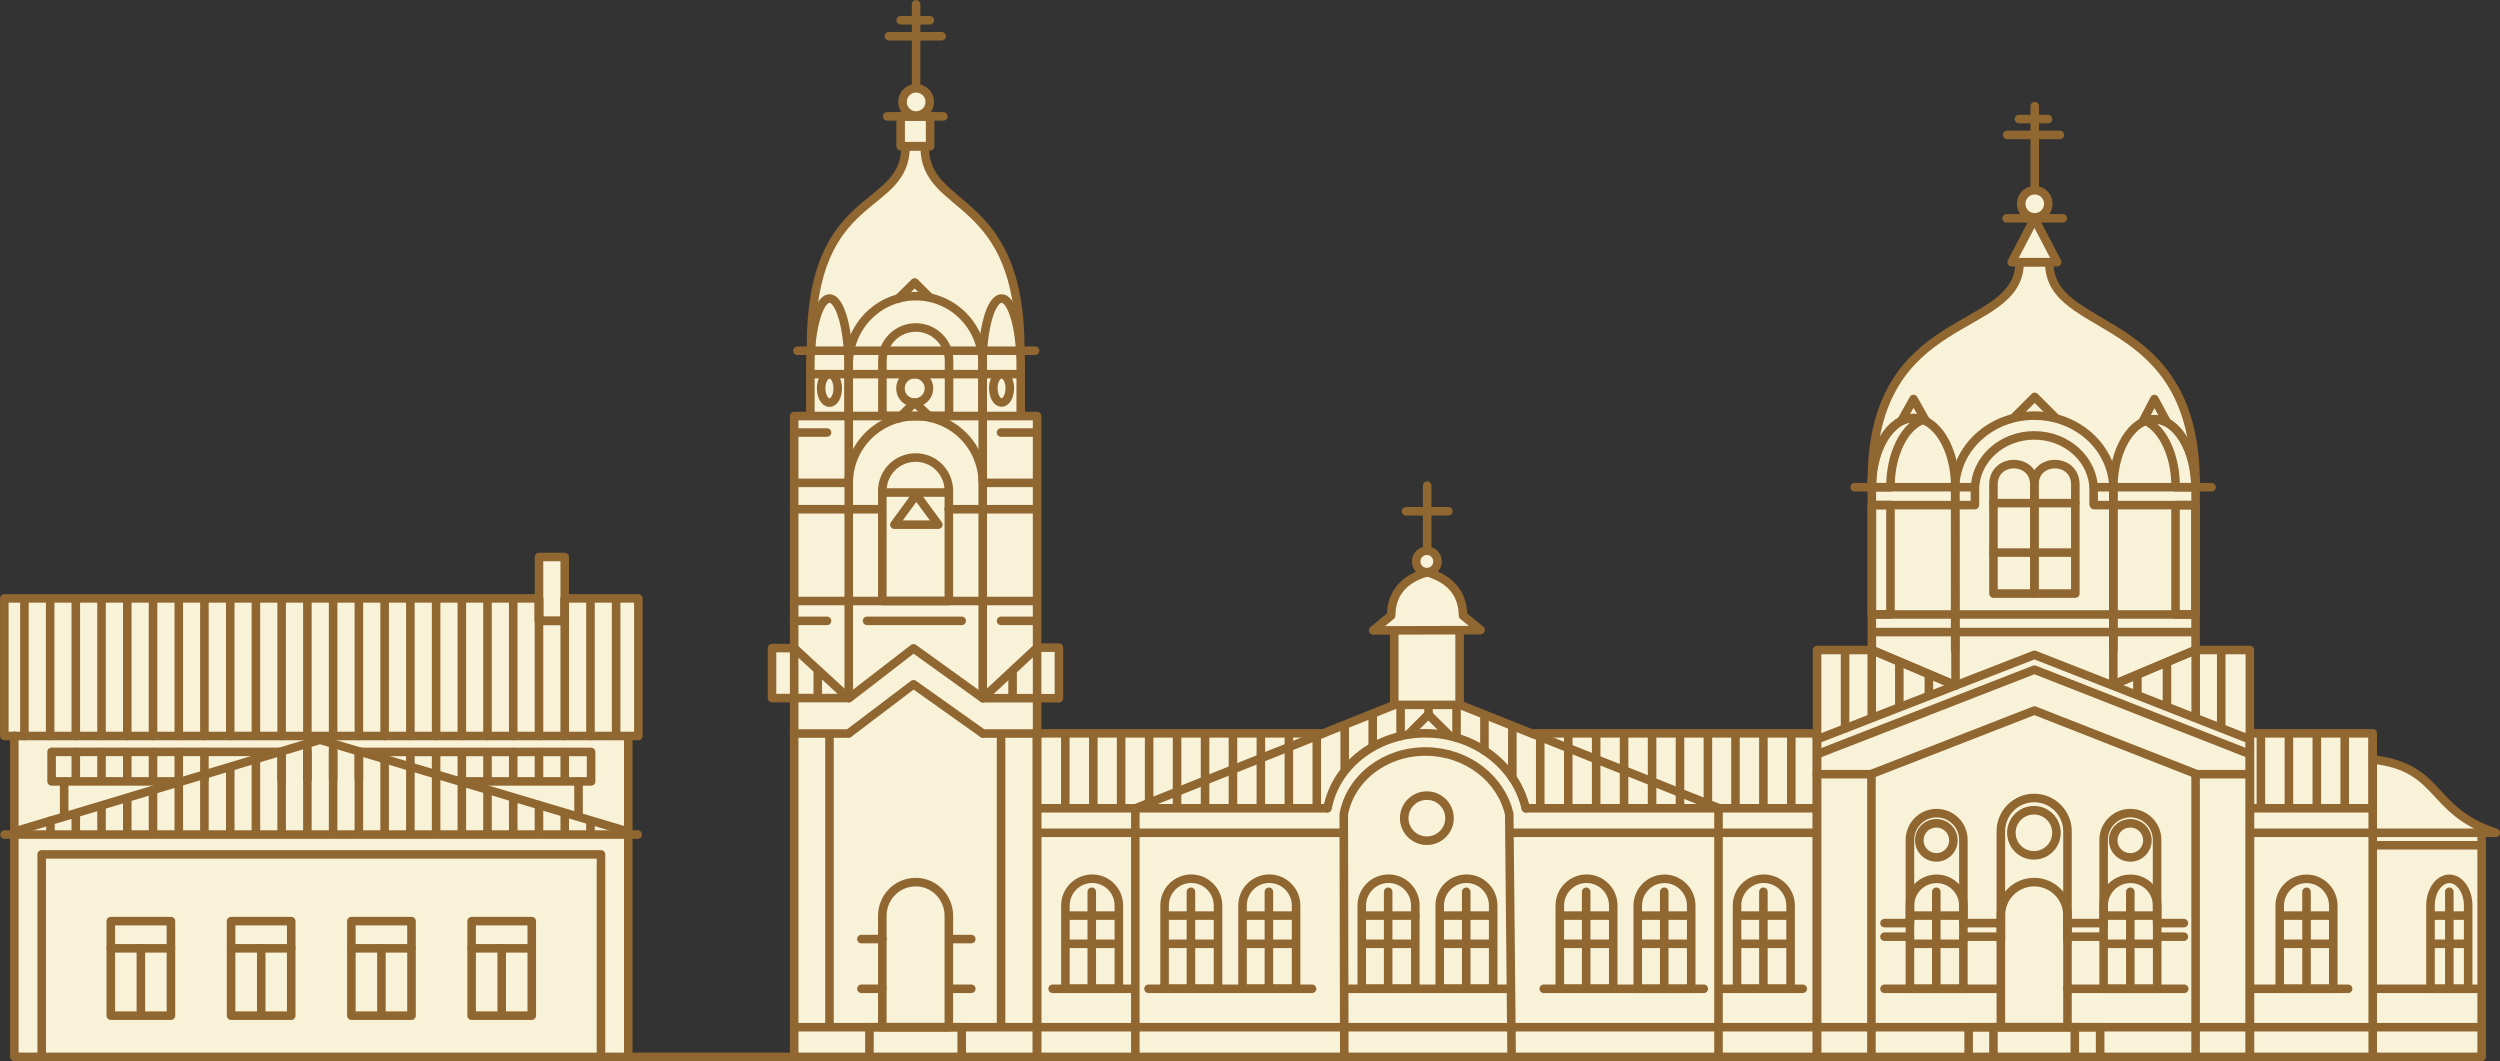 <?xml version="1.0" encoding="UTF-8"?> <svg xmlns="http://www.w3.org/2000/svg" id="_Слой_2" data-name="Слой 2" viewBox="0 0 242.77 103.06"><rect x="0" y="0" width="242.77" height="103.06" fill="#333333" stroke="none"/><defs><style> .cls-1 { fill: none; stroke: #906631; stroke-linecap: round; stroke-linejoin: round; stroke-width: .83px; } .cls-2 { fill: #f8f2d8; stroke-width: 0px; } </style></defs><g id="_Слой_1-2" data-name="Слой 1"><g><polygon class="cls-2" points=".44 58.14 52.3 58.18 52.26 54.06 54.79 54.06 54.79 58.03 61.91 58.03 61.91 71.45 61.02 71.45 61.02 102.65 1.33 102.65 1.33 81.1 1.33 71.49 .4 71.49 .44 58.14"></polygon><path class="cls-2" d="M89,8.5s.97.16,1.16.72c.19.56.08,1.23-.22,1.54-.29.31-.48.49-.48.49l.88.07-.14,2.84-.49.12s.22,2.39,1.29,3.44c1.07,1.05,5.13,4.19,6.07,6.25.93,2.06,1.81,4.92,1.91,7.74.1,2.82.1,8.58.1,8.58l1.6.15.07,22.49,2.1.02-.08,4.86-2.04.02-.06,3.44h27.64l7.1-3.01-.08-7.02-1.97-.08,1.69-1.34s-.02-1.48.68-2.32c.7-.84,2.67-1.9,2.67-1.9,0,0-1.01-.45-.91-1.05.09-.61.6-1.07,1.17-1,.56.08.97.66.93,1.01-.04.35-.66,1.03-.66,1.03,0,0,1.64.62,2.24,1.48.6.86.85,2.59.85,2.59l1.5,1.48-1.79.16-.04,7.08,7.31,2.96,27.43.02.02-8.25,5.35.02-.06-15.86s.19-4.51.58-6.03c.39-1.52,2.57-5.8,4.18-7.04,1.61-1.24,6.17-3.69,7.29-4.67,1.13-.97,2.06-2.3,2.16-2.96.09-.66.12-1.07.12-1.07h-.76l2.12-4.36s-1.09-.33-1.17-1.03c-.08-.7.53-1.6,1.19-1.58.66.02,1.6.88,1.5,1.4-.09.52-1.3,1.36-1.3,1.36l1.93,4.07-.63.25s.31,2.04,1.05,2.78c.74.74,2.96,2.39,4.61,3.27,1.65.88,4.11,2.88,5.1,4.16.99,1.28,2.57,3.66,2.94,6.28.38,2.62.57,5.29.57,5.29l.02,15.74,5.17.08.11,8.02,11.81.06.1,2.52s2.35.22,4.05,1.29c1.69,1.07,3.01,3.29,4.75,4.22,1.73.93,2.55,1.44,2.55,1.44l-.82.16-.09,21.75-163.92-.16.11-34.64-2.08-.06-.08-4.84,1.98-.06h.17v-22.56l1.64.1-.06-6.3s.27-4.24.52-5.53c.25-1.29,1.07-4.55,2.33-6.05,1.27-1.5,3.53-3.4,4.34-4.08.82-.68,1.62-1.67,1.81-2.47.2-.8.25-1.73.25-1.73l-.46-.06-.08-3.03,1.29.02s-1.05-.53-.98-1.3c.09-.78.63-1.22.82-1.26.19-.04.51-.14.51-.14Z"></path><line class="cls-1" x1="194.91" y1="13.1" x2="200.03" y2="13.1"></line><line class="cls-1" x1="196.06" y1="11.56" x2="198.88" y2="11.56"></line><rect class="cls-1" x="87.46" y="11.32" width="2.86" height="2.88"></rect><line class="cls-1" x1="86.15" y1="11.3" x2="91.61" y2="11.3"></line><path class="cls-1" d="M90.29,9.9c0-.73-.59-1.33-1.33-1.33s-1.32.6-1.32,1.33.59,1.32,1.32,1.32,1.33-.59,1.33-1.32Z"></path><line class="cls-1" x1="88.96" y1="8.36" x2="88.96" y2=".42"></line><line class="cls-1" x1="86.32" y1="3.52" x2="91.44" y2="3.52"></line><line class="cls-1" x1="87.47" y1="1.97" x2="90.29" y2="1.97"></line><line class="cls-1" x1="77.16" y1="99.75" x2="240.92" y2="99.75"></line><polyline class="cls-1" points="100.71 102.64 100.71 40.4 77.12 40.4 77.12 102.64"></polyline><polyline class="cls-1" points="82.45 67.79 88.71 62.96 95.41 67.78"></polyline><polyline class="cls-1" points="176.45 102.63 176.45 63.12 181.77 63.12 181.77 63.12 189.9 66.57"></polyline><polyline class="cls-1" points="205.22 66.49 213.2 63.12 213.2 63.12 218.48 63.12 218.48 102.63"></polyline><polyline class="cls-1" points="100.69 102.63 100.69 71.21 128.5 71.21"></polyline><polyline class="cls-1" points="148.77 71.21 176.43 71.21 176.43 102.63"></polyline><line class="cls-1" x1="213.21" y1="102.64" x2="213.21" y2="75.3"></line><line class="cls-1" x1="181.73" y1="75.3" x2="181.73" y2="102.64"></line><polyline class="cls-1" points="181.81 75.13 197.56 69 213.35 75.19"></polyline><polyline class="cls-1" points="176.44 71.8 197.56 63.59 218.45 71.79"></polyline><polyline class="cls-1" points="230.41 102.64 230.41 71.21 218.48 71.21 218.48 102.64"></polyline><line class="cls-1" x1="176.43" y1="75.18" x2="181.72" y2="75.18"></line><path class="cls-1" d="M197.51,78.68c1.21,0,2.19.98,2.19,2.19s-.98,2.19-2.19,2.19-2.19-.98-2.19-2.19.98-2.19,2.19-2.19Z"></path><path class="cls-1" d="M194.3,99.59v-10.53c0-.05,0-.11,0-.17,0-1.78,1.45-3.23,3.23-3.23s3.24,1.45,3.24,3.23c0,.06,0,.12,0,.18v10.52"></path><polyline class="cls-1" points="203.94 102.63 203.94 99.75 191.17 99.75 191.17 102.63"></polyline><polyline class="cls-1" points="201.48 102.63 201.48 99.75 193.58 99.75 193.58 102.63"></polyline><path class="cls-1" d="M204.28,96.02v-7.95s0-.09,0-.13c0-1.43,1.16-2.6,2.6-2.6s2.6,1.17,2.6,2.6c0,.05,0,.1,0,.14v7.94h-5.19Z"></path><path class="cls-1" d="M185.47,96.02v-8.08c0-1.43,1.16-2.6,2.59-2.6s2.6,1.17,2.6,2.6c0,.05,0,.1,0,.14v7.94h-5.19Z"></path><line class="cls-1" x1="183" y1="96.02" x2="194.3" y2="96.02"></line><line class="cls-1" x1="200.76" y1="96.02" x2="212.11" y2="96.02"></line><path class="cls-1" d="M190.66,90.96h3.64M183,90.96h2.47"></path><path class="cls-1" d="M190.66,89.64h3.64M183,89.64h2.47"></path><path class="cls-1" d="M204.18,90.96h-3.42M212.07,90.96h-2.47"></path><path class="cls-1" d="M204.18,89.64h-3.42M212.07,89.64h-2.47"></path><path class="cls-1" d="M194.3,91.42v-10.53c0-.05,0-.11,0-.17,0-1.78,1.45-3.23,3.23-3.23s3.24,1.45,3.24,3.23c0,.06,0,.12,0,.18v10.52"></path><path class="cls-1" d="M204.28,89.64v-8.08c0-1.43,1.16-2.6,2.59-2.6s2.6,1.16,2.6,2.6c0,.05,0,.1,0,.14v7.94"></path><path class="cls-1" d="M185.47,89.64v-8.08c0-1.43,1.16-2.6,2.59-2.6s2.6,1.16,2.6,2.6c0,.05,0,.1,0,.14v7.94"></path><path class="cls-1" d="M188.04,79.95c.91,0,1.65.74,1.65,1.65s-.74,1.66-1.65,1.66-1.66-.74-1.66-1.66.74-1.65,1.66-1.65Z"></path><path class="cls-1" d="M206.87,79.95c.92,0,1.66.74,1.66,1.65s-.74,1.66-1.66,1.66-1.66-.74-1.66-1.66.74-1.65,1.66-1.65Z"></path><line class="cls-1" x1="185.64" y1="91.65" x2="190.43" y2="91.65"></line><line class="cls-1" x1="188.03" y1="95.79" x2="188.03" y2="86.6"></line><line class="cls-1" x1="204.48" y1="91.65" x2="209.27" y2="91.65"></line><line class="cls-1" x1="206.87" y1="95.79" x2="206.87" y2="86.6"></line><line class="cls-1" x1="181.88" y1="61.38" x2="213.06" y2="61.38"></line><line class="cls-1" x1="213.21" y1="75.18" x2="218.44" y2="75.18"></line><path class="cls-1" d="M189.86,63.12v-15.27c0-.12-.01-.25-.01-.37,0-3.93,3.45-7.12,7.69-7.12s7.69,3.19,7.69,7.12c0,.13,0,.26-.01.39v15.25"></path><path class="cls-1" d="M181.77,63.12v-15.51c0-.12,0-.24,0-.37,0-3.67,1.81-6.64,4.05-6.64s4.05,2.98,4.05,6.64c0,.11,0,.23,0,.34l.03,18.98-8.13-3.45Z"></path><path class="cls-1" d="M181.77,46.89c-.1-17.11,14.35-14.23,14.35-21.43h2.89c-.13,7.2,14.3,4.51,14.2,21.62"></path><polygon class="cls-1" points="195.35 25.46 197.56 21.23 199.77 25.46 195.35 25.46"></polygon><line class="cls-1" x1="194.86" y1="21.2" x2="200.32" y2="21.2"></line><path class="cls-1" d="M198.91,19.79c0-.73-.59-1.32-1.32-1.32s-1.32.59-1.32,1.32.59,1.32,1.32,1.32,1.32-.59,1.32-1.32Z"></path><line class="cls-1" x1="197.59" y1="18.25" x2="197.59" y2="10.31"></line><line class="cls-1" x1="181.77" y1="59.67" x2="213.16" y2="59.67"></line><line class="cls-1" x1="181.77" y1="49.05" x2="191.77" y2="49.05"></line><path class="cls-1" d="M191.78,49v-1.17c0-.09,0-.18,0-.27,0-2.91,2.58-5.28,5.76-5.28s5.77,2.37,5.77,5.28c0,.1,0,.19,0,.29v1.1"></path><path class="cls-1" d="M205.22,66.49v-18.77c0-.12,0-.24,0-.36,0-3.67,1.79-6.64,3.99-6.64s4,2.98,4,6.64c0,.11,0,.23,0,.34v15.42l-7.98,3.36Z"></path><line class="cls-1" x1="180.1" y1="47.31" x2="191.54" y2="47.31"></line><line class="cls-1" x1="203.35" y1="49.05" x2="212.99" y2="49.05"></line><line class="cls-1" x1="203.35" y1="47.31" x2="214.76" y2="47.31"></line><path class="cls-1" d="M181.77,47.24c0-3.67,1.81-6.64,4.05-6.64.31,0,.61.06.9.17-1.79.67-3.14,3.32-3.14,6.47v.07h-1.81v-.07ZM181.77,59.66v-10.62h1.81v10.62h-1.81Z"></path><path class="cls-1" d="M211.27,47.24c0-3.02-1.23-5.57-2.92-6.38.28-.1.56-.15.85-.15,2.2,0,3.98,2.95,3.99,6.6h-1.93v-.07ZM211.26,59.67v-10.62h1.94v10.62h-1.94Z"></path><path class="cls-1" d="M193.58,47.05v10.59h3.97v-10.59c0-2.64-3.97-2.64-3.97,0Z"></path><path class="cls-1" d="M197.56,47.05v10.59h3.97v-10.59c0-2.64-3.97-2.64-3.97,0Z"></path><line class="cls-1" x1="193.58" y1="48.86" x2="201.53" y2="48.86"></line><line class="cls-1" x1="193.58" y1="53.66" x2="201.36" y2="53.66"></line><polyline class="cls-1" points="176.47 73.24 197.56 65.03 218.45 73.22"></polyline><line class="cls-1" x1="148.18" y1="78.49" x2="176.22" y2="78.49"></line><line class="cls-1" x1="218.74" y1="78.49" x2="230.25" y2="78.49"></line><path class="cls-1" d="M221.38,96.02v-8.08c0-1.43,1.17-2.6,2.6-2.6s2.6,1.17,2.6,2.6c0,.05,0,.1,0,.14v7.94h-5.19Z"></path><line class="cls-1" x1="218.51" y1="96.02" x2="228.02" y2="96.02"></line><line class="cls-1" x1="221.58" y1="91.65" x2="226.37" y2="91.65"></line><line class="cls-1" x1="223.98" y1="95.79" x2="223.98" y2="86.6"></line><path class="cls-1" d="M236.02,96.02v-7.95s0-.09,0-.13c0-1.43.82-2.6,1.83-2.6s1.83,1.17,1.83,2.6v8.08h-3.65Z"></path><line class="cls-1" x1="230.5" y1="96.02" x2="240.83" y2="96.02"></line><line class="cls-1" x1="236.16" y1="91.65" x2="239.53" y2="91.65"></line><line class="cls-1" x1="237.85" y1="95.79" x2="237.85" y2="86.6"></line><path class="cls-1" d="M230.47,80.87h11.89c-6.51-2.12-5.21-6.37-11.95-7.12"></path><line class="cls-1" x1="110.25" y1="102.63" x2="110.25" y2="78.49"></line><line class="cls-1" x1="166.88" y1="78.49" x2="166.88" y2="102.63"></line><polyline class="cls-1" points="135.39 61.34 135.39 68.45 141.74 68.45 141.74 61.26"></polyline><line class="cls-1" x1="135.34" y1="68.48" x2="110.25" y2="78.5"></line><line class="cls-1" x1="141.86" y1="68.48" x2="166.96" y2="78.5"></line><path class="cls-1" d="M133.39,61.17l1.7-1.39c.01-2.95,2.32-3.86,3.4-4.19"></path><path class="cls-1" d="M143.77,61.17l-1.7-1.39c-.02-2.95-2.33-3.86-3.4-4.19"></path><line class="cls-1" x1="133.36" y1="61.22" x2="143.72" y2="61.19"></line><path class="cls-1" d="M138.56,53.48c.58,0,1.04.47,1.04,1.04s-.47,1.04-1.04,1.04-1.04-.46-1.04-1.04.47-1.04,1.04-1.04Z"></path><line class="cls-1" x1="138.59" y1="53.46" x2="138.59" y2="47.16"></line><line class="cls-1" x1="136.54" y1="49.65" x2="140.65" y2="49.65"></line><line class="cls-1" x1="185.64" y1="88.91" x2="190.43" y2="88.91"></line><line class="cls-1" x1="204.48" y1="88.91" x2="209.27" y2="88.91"></line><line class="cls-1" x1="221.58" y1="88.91" x2="226.37" y2="88.91"></line><line class="cls-1" x1="236.16" y1="88.91" x2="239.53" y2="88.91"></line><path class="cls-1" d="M151.47,96.02v-7.95s0-.09,0-.14c0-1.43,1.17-2.6,2.6-2.6s2.59,1.17,2.59,2.6c0,.05,0,.1,0,.14v7.94h-5.19Z"></path><line class="cls-1" x1="151.64" y1="91.65" x2="156.43" y2="91.65"></line><line class="cls-1" x1="154.03" y1="95.79" x2="154.03" y2="86.6"></line><line class="cls-1" x1="151.64" y1="88.91" x2="156.43" y2="88.91"></line><path class="cls-1" d="M159.04,96.02v-8.08c0-1.43,1.16-2.6,2.59-2.6s2.6,1.17,2.6,2.6c0,.05,0,.1,0,.14v7.94h-5.19Z"></path><line class="cls-1" x1="159.21" y1="91.65" x2="164" y2="91.65"></line><line class="cls-1" x1="161.61" y1="95.79" x2="161.61" y2="86.6"></line><line class="cls-1" x1="159.21" y1="88.91" x2="164" y2="88.91"></line><path class="cls-1" d="M132.24,96.02v-7.95s0-.09,0-.14c0-1.43,1.16-2.6,2.6-2.6s2.6,1.17,2.6,2.6c0,.05,0,.1,0,.14v7.94h-5.19Z"></path><line class="cls-1" x1="132.41" y1="91.65" x2="137.19" y2="91.65"></line><line class="cls-1" x1="134.8" y1="95.79" x2="134.8" y2="86.6"></line><line class="cls-1" x1="132.41" y1="88.91" x2="137.43" y2="88.91"></line><path class="cls-1" d="M139.81,96.02v-7.95s0-.09,0-.14c0-1.43,1.16-2.6,2.6-2.6s2.59,1.17,2.59,2.6c0,.05,0,.1,0,.14v7.94h-5.19Z"></path><line class="cls-1" x1="139.98" y1="91.65" x2="144.77" y2="91.65"></line><line class="cls-1" x1="142.38" y1="95.79" x2="142.38" y2="86.6"></line><line class="cls-1" x1="139.98" y1="88.91" x2="144.83" y2="88.91"></line><path class="cls-1" d="M113.09,96.02v-7.95s0-.09,0-.14c0-1.43,1.16-2.6,2.59-2.6s2.6,1.17,2.6,2.6c0,.05,0,.1,0,.14v7.94h-5.19Z"></path><line class="cls-1" x1="113.26" y1="91.65" x2="118.05" y2="91.65"></line><line class="cls-1" x1="115.65" y1="95.79" x2="115.65" y2="86.6"></line><line class="cls-1" x1="113.26" y1="88.91" x2="118.05" y2="88.91"></line><path class="cls-1" d="M120.66,96.02v-7.95s0-.09,0-.14c0-1.43,1.16-2.6,2.6-2.6s2.6,1.17,2.6,2.6c0,.05,0,.1,0,.14v7.94h-5.19Z"></path><line class="cls-1" x1="120.83" y1="91.65" x2="125.62" y2="91.65"></line><line class="cls-1" x1="123.22" y1="95.79" x2="123.22" y2="86.6"></line><line class="cls-1" x1="120.83" y1="88.91" x2="125.62" y2="88.91"></line><path class="cls-1" d="M138.56,77.26c1.21,0,2.2.98,2.2,2.19s-.99,2.19-2.2,2.19-2.2-.98-2.2-2.19.98-2.19,2.2-2.19Z"></path><line class="cls-1" x1="100.9" y1="78.49" x2="128.87" y2="78.49"></line><line class="cls-1" x1="149.91" y1="96.02" x2="165.45" y2="96.02"></line><line class="cls-1" x1="130.6" y1="96.02" x2="146.68" y2="96.02"></line><line class="cls-1" x1="111.53" y1="96.02" x2="127.41" y2="96.02"></line><line class="cls-1" x1="167.11" y1="96.02" x2="175.06" y2="96.02"></line><line class="cls-1" x1="102.22" y1="96.02" x2="110.16" y2="96.02"></line><path class="cls-1" d="M168.68,96.02v-7.95s0-.09,0-.14c0-1.43,1.16-2.6,2.6-2.6s2.6,1.17,2.6,2.6v8.08h-5.19Z"></path><line class="cls-1" x1="168.84" y1="91.65" x2="173.63" y2="91.65"></line><line class="cls-1" x1="171.24" y1="95.79" x2="171.24" y2="86.6"></line><line class="cls-1" x1="168.85" y1="88.91" x2="173.63" y2="88.91"></line><path class="cls-1" d="M103.46,96.02v-7.95s0-.09,0-.14c0-1.43,1.16-2.6,2.6-2.6s2.59,1.17,2.59,2.6c0,.05,0,.1,0,.14v7.94h-5.19Z"></path><line class="cls-1" x1="103.63" y1="91.65" x2="108.41" y2="91.65"></line><line class="cls-1" x1="106.02" y1="95.79" x2="106.02" y2="86.6"></line><line class="cls-1" x1="103.63" y1="88.91" x2="108.41" y2="88.91"></line><path class="cls-1" d="M130.54,102.56l-.05-23.5c.66-3.51,4.02-6.14,8.06-6.08,3.94.05,7.24,2.66,8.01,6.08l.23,23.42"></path><line class="cls-1" x1="146.68" y1="80.87" x2="176.2" y2="80.87"></line><line class="cls-1" x1="100.9" y1="80.87" x2="130.43" y2="80.87"></line><line class="cls-1" x1="218.61" y1="80.87" x2="230.17" y2="80.87"></line><line class="cls-1" x1="230.5" y1="82.08" x2="240.79" y2="82.08"></line><line class="cls-1" x1="61.01" y1="102.63" x2="61.01" y2="71.55"></line><polyline class="cls-1" points="1.39 71.45 1.39 102.63 240.99 102.63 240.99 80.87"></polyline><path class="cls-1" d="M85.68,99.75v-10.65c0-.06,0-.11,0-.17,0-1.81,1.45-3.27,3.24-3.27s3.22,1.47,3.22,3.27c0,.06,0,.12,0,.18v10.64h-6.46Z"></path><polyline class="cls-1" points="74.97 67.78 74.97 62.93 77.13 62.94 82.39 67.78"></polyline><path class="cls-1" d="M85.68,58.36v-10.53c0-.06,0-.11,0-.17,0-1.79,1.45-3.23,3.24-3.23s3.22,1.45,3.22,3.23c0,.06,0,.12,0,.18v10.52h-6.46Z"></path><polygon class="cls-1" points="86.85 50.95 88.98 48.04 91.12 50.95 86.85 50.95"></polygon><line class="cls-1" x1="77.19" y1="46.89" x2="82.41" y2="46.89"></line><line class="cls-1" x1="75.07" y1="67.79" x2="82.37" y2="67.79"></line><path class="cls-1" d="M82.42,67.53v-20.31c0-.11,0-.22,0-.33,0-3.58,2.91-6.48,6.51-6.48s6.5,2.9,6.5,6.48c0,.12,0,.24,0,.35v20.37"></path><path class="cls-1" d="M88.82,36.33c.76,0,1.39.62,1.39,1.38s-.62,1.39-1.39,1.39-1.38-.62-1.38-1.39.62-1.38,1.38-1.38Z"></path><path class="cls-1" d="M85.69,40.39v-5.2c0-.06,0-.11,0-.17,0-1.77,1.45-3.22,3.24-3.22s3.23,1.44,3.23,3.22c0,.06,0,.12,0,.18v5.19h-6.46Z"></path><polyline class="cls-1" points="93.39 102.63 93.39 99.75 84.43 99.75 84.43 102.63"></polyline><line class="cls-1" x1="83.65" y1="96.02" x2="85.68" y2="96.02"></line><line class="cls-1" x1="92.28" y1="96.02" x2="94.32" y2="96.02"></line><line class="cls-1" x1="83.65" y1="91.19" x2="85.68" y2="91.19"></line><line class="cls-1" x1="92.28" y1="91.19" x2="94.32" y2="91.19"></line><polyline class="cls-1" points="102.83 67.8 102.83 62.89 100.71 62.89 95.44 67.8"></polyline><line class="cls-1" x1="77.12" y1="58.36" x2="100.52" y2="58.36"></line><polyline class="cls-1" points="60.9 80.73 31.08 71.84 1.54 80.71"></polyline><polyline class="cls-1" points="58.36 102.63 58.36 82.97 4.05 82.97 4.05 102.63"></polyline><path class="cls-1" d="M17.34,75.88H5.01v-2.87h22.16"></path><polyline class="cls-1" points="35.08 73.02 57.4 73.02 57.4 75.88 45.03 75.88"></polyline><path class="cls-1" d="M56.18,79.14v-3.26,3.26ZM6.23,79.19v-3.31,3.31Z"></path><polygon class="cls-1" points=".42 71.47 .42 58.11 52.34 58.11 52.34 60.29 54.84 60.29 54.84 58.11 61.99 58.11 61.99 71.47 .42 71.47"></polygon><rect class="cls-1" x="52.34" y="54.09" width="2.5" height="6.2"></rect><line class="cls-1" x1="2.37" y1="58.21" x2="2.37" y2="71.47"></line><line class="cls-1" x1="4.87" y1="58.21" x2="4.87" y2="71.47"></line><line class="cls-1" x1="7.36" y1="58.21" x2="7.36" y2="71.47"></line><line class="cls-1" x1="9.86" y1="58.21" x2="9.86" y2="71.47"></line><line class="cls-1" x1="12.36" y1="58.21" x2="12.36" y2="71.47"></line><line class="cls-1" x1="14.86" y1="58.21" x2="14.86" y2="71.47"></line><line class="cls-1" x1="17.36" y1="58.21" x2="17.36" y2="71.47"></line><line class="cls-1" x1="19.85" y1="58.21" x2="19.85" y2="71.47"></line><line class="cls-1" x1="22.36" y1="58.21" x2="22.36" y2="71.47"></line><line class="cls-1" x1="24.85" y1="58.21" x2="24.85" y2="71.47"></line><line class="cls-1" x1="27.35" y1="58.21" x2="27.35" y2="71.47"></line><line class="cls-1" x1="29.85" y1="58.21" x2="29.85" y2="71.47"></line><line class="cls-1" x1="32.35" y1="58.21" x2="32.35" y2="71.47"></line><line class="cls-1" x1="34.85" y1="58.21" x2="34.85" y2="71.47"></line><line class="cls-1" x1="37.35" y1="58.21" x2="37.35" y2="71.47"></line><line class="cls-1" x1="39.85" y1="58.21" x2="39.85" y2="71.47"></line><line class="cls-1" x1="42.35" y1="58.21" x2="42.35" y2="71.47"></line><line class="cls-1" x1="44.85" y1="58.21" x2="44.85" y2="71.47"></line><line class="cls-1" x1="47.34" y1="58.21" x2="47.34" y2="71.47"></line><line class="cls-1" x1="49.84" y1="58.21" x2="49.84" y2="71.47"></line><line class="cls-1" x1="52.34" y1="58.21" x2="52.34" y2="71.47"></line><line class="cls-1" x1="54.84" y1="58.21" x2="54.84" y2="71.47"></line><line class="cls-1" x1="57.34" y1="58.21" x2="57.34" y2="71.47"></line><line class="cls-1" x1="59.83" y1="58.21" x2="59.83" y2="71.47"></line><line class="cls-1" x1="7.36" y1="79.09" x2="7.36" y2="80.97"></line><line class="cls-1" x1="4.9" y1="79.7" x2="4.9" y2="80.97"></line><line class="cls-1" x1="9.86" y1="78.28" x2="9.86" y2="80.97"></line><line class="cls-1" x1="12.36" y1="77.54" x2="12.36" y2="80.97"></line><line class="cls-1" x1="14.86" y1="76.78" x2="14.86" y2="80.97"></line><line class="cls-1" x1="17.36" y1="75.75" x2="17.36" y2="80.97"></line><line class="cls-1" x1="19.85" y1="74.98" x2="19.85" y2="80.97"></line><line class="cls-1" x1="22.36" y1="74.5" x2="22.36" y2="80.97"></line><line class="cls-1" x1="24.85" y1="73.76" x2="24.85" y2="80.97"></line><line class="cls-1" x1="27.35" y1="73.02" x2="27.35" y2="80.97"></line><line class="cls-1" x1="29.85" y1="72.29" x2="29.85" y2="80.97"></line><line class="cls-1" x1="32.35" y1="72.23" x2="32.35" y2="80.97"></line><line class="cls-1" x1="34.85" y1="72.99" x2="34.85" y2="80.97"></line><line class="cls-1" x1="37.35" y1="73.74" x2="37.35" y2="80.97"></line><line class="cls-1" x1="39.85" y1="73.04" x2="39.85" y2="80.97"></line><line class="cls-1" x1="42.35" y1="73.12" x2="42.35" y2="80.97"></line><line class="cls-1" x1="44.85" y1="73.1" x2="44.85" y2="80.97"></line><line class="cls-1" x1="47.34" y1="76.79" x2="47.34" y2="80.97"></line><line class="cls-1" x1="49.84" y1="77.55" x2="49.84" y2="80.97"></line><line class="cls-1" x1="52.34" y1="78.18" x2="52.34" y2="80.97"></line><line class="cls-1" x1="54.84" y1="79.1" x2="54.84" y2="80.97"></line><line class="cls-1" x1="7.36" y1="73.03" x2="7.36" y2="75.69"></line><line class="cls-1" x1="9.86" y1="73.03" x2="9.86" y2="75.69"></line><line class="cls-1" x1="12.36" y1="73.03" x2="12.36" y2="75.69"></line><line class="cls-1" x1="14.86" y1="73.03" x2="14.86" y2="75.69"></line><line class="cls-1" x1="17.36" y1="73.03" x2="17.36" y2="75.69"></line><line class="cls-1" x1="19.85" y1="73.03" x2="19.85" y2="75.69"></line><line class="cls-1" x1="27.35" y1="73.03" x2="27.35" y2="75.69"></line><line class="cls-1" x1="29.85" y1="73.03" x2="29.85" y2="75.69"></line><line class="cls-1" x1="32.35" y1="73.03" x2="32.35" y2="75.69"></line><line class="cls-1" x1="34.85" y1="73.03" x2="34.85" y2="75.69"></line><line class="cls-1" x1="47.34" y1="73.03" x2="47.34" y2="75.69"></line><line class="cls-1" x1="49.84" y1="73.03" x2="49.84" y2="75.69"></line><line class="cls-1" x1="52.34" y1="73.03" x2="52.34" y2="75.69"></line><line class="cls-1" x1="54.84" y1="73.03" x2="54.84" y2="75.69"></line><line class="cls-1" x1="103.45" y1="71.54" x2="103.45" y2="78.3"></line><line class="cls-1" x1="106.17" y1="71.54" x2="106.17" y2="78.3"></line><line class="cls-1" x1="108.87" y1="71.54" x2="108.87" y2="78.3"></line><line class="cls-1" x1="111.59" y1="71.54" x2="111.59" y2="77.92"></line><line class="cls-1" x1="114.3" y1="71.54" x2="114.3" y2="78.3"></line><line class="cls-1" x1="117.02" y1="71.54" x2="117.02" y2="78.3"></line><line class="cls-1" x1="119.73" y1="71.54" x2="119.73" y2="78.3"></line><line class="cls-1" x1="122.44" y1="71.54" x2="122.44" y2="78.3"></line><line class="cls-1" x1="125.16" y1="71.54" x2="125.16" y2="78.3"></line><line class="cls-1" x1="127.87" y1="71.54" x2="127.87" y2="78.3"></line><line class="cls-1" x1="149.57" y1="71.29" x2="149.57" y2="78.23"></line><line class="cls-1" x1="152.29" y1="71.29" x2="152.29" y2="78.23"></line><line class="cls-1" x1="155" y1="71.29" x2="155" y2="78.23"></line><line class="cls-1" x1="157.71" y1="71.29" x2="157.71" y2="78.23"></line><line class="cls-1" x1="160.43" y1="71.29" x2="160.43" y2="78.23"></line><line class="cls-1" x1="163.14" y1="71.29" x2="163.14" y2="78.23"></line><line class="cls-1" x1="165.85" y1="71.29" x2="165.85" y2="78.23"></line><line class="cls-1" x1="168.53" y1="71.29" x2="168.53" y2="78.23"></line><line class="cls-1" x1="171.24" y1="71.29" x2="171.24" y2="78.23"></line><line class="cls-1" x1="173.95" y1="71.29" x2="173.95" y2="78.23"></line><line class="cls-1" x1="179.17" y1="63.4" x2="179.17" y2="70.75"></line><line class="cls-1" x1="181.76" y1="63.22" x2="181.76" y2="69.55"></line><line class="cls-1" x1="184.44" y1="64.37" x2="184.44" y2="68.52"></line><line class="cls-1" x1="187.31" y1="65.53" x2="187.31" y2="67.36"></line><line class="cls-1" x1="219.55" y1="71.24" x2="219.55" y2="78.42"></line><line class="cls-1" x1="222.27" y1="71.24" x2="222.27" y2="78.42"></line><line class="cls-1" x1="224.98" y1="71.24" x2="224.98" y2="78.42"></line><line class="cls-1" x1="227.69" y1="71.24" x2="227.69" y2="78.42"></line><line class="cls-1" x1="230.41" y1="71.38" x2="230.41" y2="78.72"></line><line class="cls-1" x1="207.56" y1="65.58" x2="207.56" y2="67.27"></line><line class="cls-1" x1="210.43" y1="64.37" x2="210.43" y2="68.52"></line><line class="cls-1" x1="213.22" y1="63.22" x2="213.22" y2="69.55"></line><line class="cls-1" x1="215.7" y1="63.22" x2="215.7" y2="70.65"></line><path class="cls-1" d="M128.91,78.49c.8-4.2,4.82-7.35,9.65-7.28,4.73.06,8.68,3.19,9.6,7.28"></path><line class="cls-1" x1="130.58" y1="70.56" x2="130.58" y2="74.62"></line><line class="cls-1" x1="133.3" y1="69.35" x2="133.3" y2="72.42"></line><line class="cls-1" x1="136.01" y1="68.62" x2="136.01" y2="71.48"></line><line class="cls-1" x1="138.72" y1="68.49" x2="138.72" y2="69.55"></line><line class="cls-1" x1="141.44" y1="68.63" x2="141.44" y2="71.65"></line><line class="cls-1" x1="144.15" y1="69.62" x2="144.15" y2="72.89"></line><line class="cls-1" x1="146.86" y1="70.66" x2="146.86" y2="75.53"></line><rect class="cls-1" x="10.76" y="89.45" width="5.84" height="9.18"></rect><line class="cls-1" x1="10.76" y1="92.09" x2="16.6" y2="92.09"></line><line class="cls-1" x1="13.68" y1="92.08" x2="13.68" y2="98.51"></line><rect class="cls-1" x="22.44" y="89.45" width="5.84" height="9.18"></rect><line class="cls-1" x1="22.44" y1="92.09" x2="28.28" y2="92.09"></line><line class="cls-1" x1="25.37" y1="92.08" x2="25.37" y2="98.51"></line><rect class="cls-1" x="34.12" y="89.45" width="5.84" height="9.18"></rect><line class="cls-1" x1="34.12" y1="92.09" x2="39.96" y2="92.09"></line><line class="cls-1" x1="37.04" y1="92.08" x2="37.04" y2="98.51"></line><rect class="cls-1" x="45.8" y="89.45" width="5.84" height="9.18"></rect><line class="cls-1" x1="45.8" y1="92.09" x2="51.64" y2="92.09"></line><line class="cls-1" x1="48.72" y1="92.08" x2="48.72" y2="98.51"></line><line class="cls-1" x1="77.12" y1="71.23" x2="82.39" y2="71.23"></line><polyline class="cls-1" points="82.44 71.2 88.71 66.45 95.43 71.22"></polyline><line class="cls-1" x1="95.48" y1="67.8" x2="102.78" y2="67.8"></line><line class="cls-1" x1="95.44" y1="71.23" x2="100.94" y2="71.23"></line><line class="cls-1" x1="80.55" y1="99.52" x2="80.55" y2="71.35"></line><line class="cls-1" x1="97.21" y1="99.52" x2="97.21" y2="71.31"></line><path class="cls-1" d="M78.76,33.68c-.06-15.52,9.18-12.95,9.18-19.48h1.86c-.08,6.53,9.35,4.33,9.28,19.85"></path><line class="cls-1" x1="95.5" y1="46.89" x2="100.67" y2="46.89"></line><line class="cls-1" x1="84.2" y1="60.29" x2="93.39" y2="60.29"></line><line class="cls-1" x1="97.21" y1="60.29" x2="100.52" y2="60.29"></line><line class="cls-1" x1="77.11" y1="60.29" x2="80.31" y2="60.29"></line><line class="cls-1" x1="77.12" y1="49.45" x2="85.45" y2="49.45"></line><line class="cls-1" x1="92.12" y1="49.45" x2="100.45" y2="49.45"></line><path class="cls-1" d="M82.42,46.67v-10.99c0-.11,0-.23,0-.34,0-3.63,2.91-6.58,6.51-6.58s6.5,2.94,6.5,6.58c0,.12,0,.24,0,.36v10.97"></path><path class="cls-1" d="M82.4,40.23v-4.42c0-.11,0-.22,0-.34,0-3.58-.83-6.48-1.85-6.48s-1.86,2.9-1.86,6.48c0,.12,0,.24,0,.36v4.4"></path><path class="cls-1" d="M99.12,40.23v-4.76c0-3.58-.83-6.48-1.86-6.48s-1.86,2.9-1.86,6.48c0,.12,0,.24,0,.36v4.4"></path><polyline class="cls-1" points="136.88 71.2 138.7 69.38 140.74 71.41"></polyline><polyline class="cls-1" points="195.55 40.57 197.58 38.54 199.61 40.57"></polyline><polyline class="cls-1" points="184.67 40.8 185.82 38.75 186.97 40.8"></polyline><polyline class="cls-1" points="208.05 40.97 209.21 38.75 210.4 40.95"></polyline><line class="cls-1" x1="78.85" y1="36.33" x2="99.11" y2="36.33"></line><line class="cls-1" x1="77.44" y1="34.06" x2="100.52" y2="34.06"></line><path class="cls-1" d="M98.06,37.71c0-.76-.36-1.38-.8-1.38s-.8.62-.8,1.38.36,1.38.8,1.38.8-.62.8-1.38Z"></path><path class="cls-1" d="M81.35,37.71c0-.76-.36-1.38-.8-1.38s-.81.62-.81,1.38.36,1.39.81,1.39.8-.62.8-1.39Z"></path><line class="cls-1" x1="77.12" y1="42" x2="80.31" y2="42"></line><line class="cls-1" x1="97.21" y1="42" x2="100.58" y2="42"></line><line class="cls-1" x1="85.68" y1="47.83" x2="91.96" y2="47.83"></line><polyline class="cls-1" points="87.23 40.65 88.82 39.08 90.41 40.58"></polyline><polyline class="cls-1" points="87.23 29 88.82 27.43 90.23 28.84"></polyline><line class="cls-1" x1="79.41" y1="65.1" x2="79.41" y2="67.68"></line><line class="cls-1" x1="98.33" y1="65.22" x2="98.33" y2="67.56"></line><line class="cls-1" x1=".44" y1="81.04" x2="61.93" y2="81.04"></line><line class="cls-1" x1="57.34" y1="79.74" x2="57.34" y2="80.97"></line></g></g></svg> 
